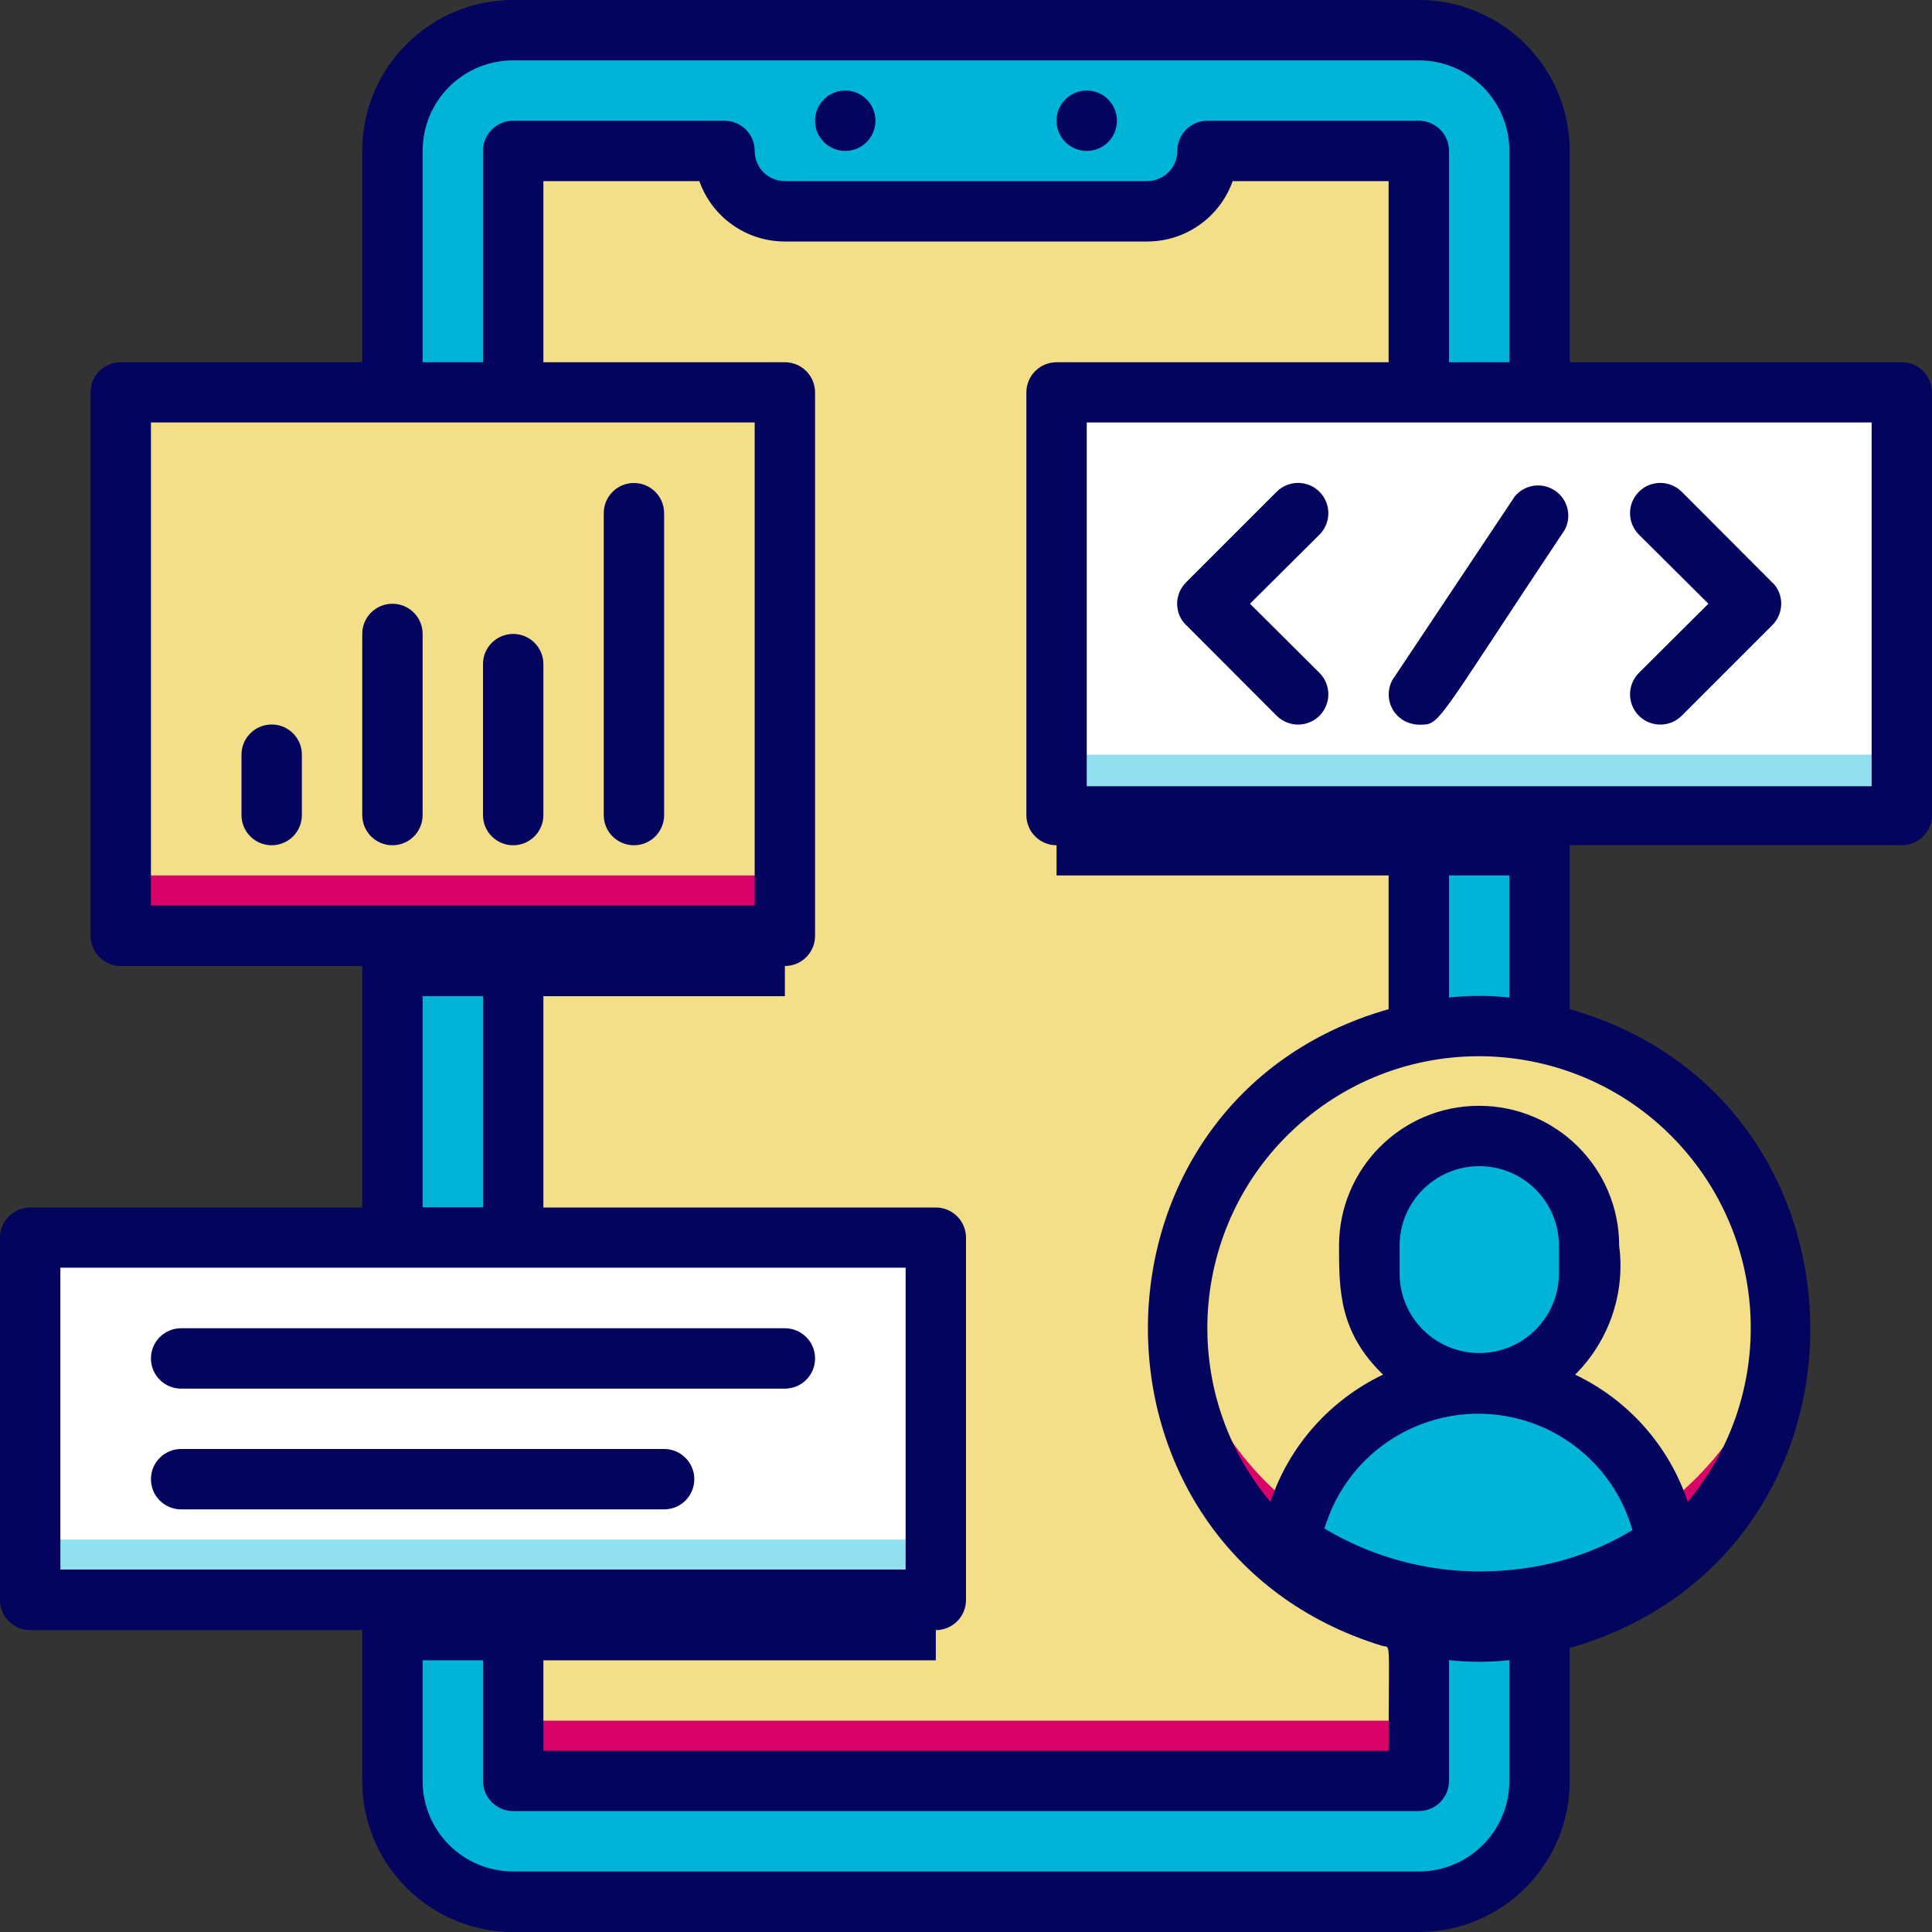<?xml version="1.0" encoding="UTF-8"?>
<svg id="Layer_2" data-name="Layer 2" xmlns="http://www.w3.org/2000/svg" xmlns:xlink="http://www.w3.org/1999/xlink" viewBox="0 0 114.56 114.56">
  <rect x="0" y="0" width="114.56" height="114.56" fill="#333333" stroke="none"/>
  <defs>
    <style>
      .cls-1 {
        clip-path: url(#clippath-2);
      }

      .cls-2 {
        clip-path: url(#clippath-6);
      }

      .cls-3 {
        fill: #03045e;
      }

      .cls-3, .cls-4, .cls-5, .cls-6, .cls-7, .cls-8, .cls-9 {
        stroke-width: 0px;
      }

      .cls-4 {
        fill: none;
      }

      .cls-5 {
        fill: #90e0ef;
      }

      .cls-10 {
        clip-path: url(#clippath-1);
      }

      .cls-11 {
        clip-path: url(#clippath-4);
      }

      .cls-6 {
        fill: #f3de8a;
      }

      .cls-7 {
        fill: #00b4d8;
      }

      .cls-8 {
        fill: #fff;
      }

      .cls-12 {
        clip-path: url(#clippath);
      }

      .cls-13 {
        clip-path: url(#clippath-3);
      }

      .cls-9 {
        fill: #d90368;
      }

      .cls-14 {
        clip-path: url(#clippath-5);
      }
    </style>
    <clipPath id="clippath">
      <rect class="cls-4" x="23.27" y="1.79" width="68.02" height="110.98" rx="7.16" ry="7.16"/>
    </clipPath>
    <clipPath id="clippath-1">
      <circle class="cls-4" cx="87.71" cy="78.76" r="17.9"/>
    </clipPath>
    <clipPath id="clippath-2">
      <path class="cls-4" d="m87.71,82.02c-3.6,0-6.52-2.92-6.52-6.52v-1.63c0-3.6,2.92-6.51,6.52-6.51s6.51,2.92,6.51,6.51v1.63c0,3.6-2.92,6.52-6.52,6.52h0Z"/>
    </clipPath>
    <clipPath id="clippath-3">
      <path class="cls-4" d="m99.31,92.39c-6.7,5.73-16.57,5.73-23.27,0l.9-2.65c1.86-5.95,8.2-9.27,14.15-7.41,3.49,1.09,6.23,3.8,7.37,7.27,0,0,.84,2.74.86,2.79h-.01Z"/>
    </clipPath>
    <clipPath id="clippath-4">
      <rect class="cls-4" x="1.79" y="73.39" width="53.7" height="21.48"/>
    </clipPath>
    <clipPath id="clippath-5">
      <rect class="cls-4" x="62.65" y="23.27" width="50.12" height="25.06"/>
    </clipPath>
    <clipPath id="clippath-6">
      <rect class="cls-4" x="7.16" y="23.27" width="39.38" height="32.22"/>
    </clipPath>
  </defs>
  <g id="Layer_2-2" data-name="Layer 2">
    <g id="Layer_3" data-name="Layer 3">
      <g>
        <g>
          <rect class="cls-7" x="23.27" y="1.79" width="68.02" height="110.98" rx="7.16" ry="7.16"/>
          <g class="cls-12">
            <g>
              <rect class="cls-7" x="23.27" y="111.04" width="68.02" height="1.73"/>
              <rect class="cls-7" x="23.27" y="109.31" width="68.02" height="1.73"/>
              <rect class="cls-7" x="23.27" y="107.57" width="68.02" height="1.73"/>
              <rect class="cls-7" x="23.27" y="105.84" width="68.02" height="1.73"/>
              <rect class="cls-7" x="23.27" y="104.1" width="68.02" height="1.73"/>
              <rect class="cls-7" x="23.27" y="102.37" width="68.02" height="1.73"/>
              <rect class="cls-7" x="23.27" y="100.64" width="68.02" height="1.73"/>
              <rect class="cls-7" x="23.27" y="98.9" width="68.02" height="1.73"/>
              <rect class="cls-7" x="23.27" y="97.17" width="68.02" height="1.73"/>
              <rect class="cls-7" x="23.27" y="95.43" width="68.02" height="1.73"/>
              <rect class="cls-7" x="23.27" y="93.7" width="68.02" height="1.73"/>
              <rect class="cls-7" x="23.27" y="91.97" width="68.02" height="1.73"/>
              <rect class="cls-7" x="23.27" y="90.23" width="68.02" height="1.73"/>
              <rect class="cls-7" x="23.27" y="88.5" width="68.02" height="1.73"/>
              <rect class="cls-7" x="23.27" y="86.76" width="68.02" height="1.73"/>
              <rect class="cls-7" x="23.27" y="85.03" width="68.02" height="1.73"/>
              <rect class="cls-7" x="23.27" y="83.3" width="68.02" height="1.73"/>
              <rect class="cls-7" x="23.27" y="81.56" width="68.02" height="1.73"/>
              <rect class="cls-7" x="23.27" y="79.83" width="68.02" height="1.73"/>
              <rect class="cls-7" x="23.27" y="78.09" width="68.02" height="1.73"/>
              <rect class="cls-7" x="23.27" y="76.36" width="68.02" height="1.73"/>
              <rect class="cls-7" x="23.27" y="74.62" width="68.02" height="1.73"/>
              <rect class="cls-7" x="23.27" y="72.89" width="68.02" height="1.73"/>
              <rect class="cls-7" x="23.27" y="71.16" width="68.02" height="1.73"/>
              <rect class="cls-7" x="23.27" y="69.42" width="68.02" height="1.73"/>
              <rect class="cls-7" x="23.27" y="67.69" width="68.02" height="1.73"/>
              <rect class="cls-7" x="23.27" y="65.95" width="68.02" height="1.73"/>
              <rect class="cls-7" x="23.27" y="64.22" width="68.02" height="1.73"/>
              <rect class="cls-7" x="23.27" y="62.49" width="68.02" height="1.73"/>
              <rect class="cls-7" x="23.27" y="60.75" width="68.02" height="1.73"/>
              <rect class="cls-7" x="23.27" y="59.02" width="68.02" height="1.73"/>
              <rect class="cls-7" x="23.27" y="57.28" width="68.02" height="1.73"/>
              <rect class="cls-7" x="23.27" y="55.55" width="68.02" height="1.73"/>
              <rect class="cls-7" x="23.27" y="53.82" width="68.02" height="1.73"/>
              <rect class="cls-7" x="23.27" y="52.08" width="68.02" height="1.73"/>
              <rect class="cls-7" x="23.27" y="50.35" width="68.02" height="1.73"/>
              <rect class="cls-7" x="23.27" y="48.61" width="68.02" height="1.73"/>
              <rect class="cls-7" x="23.27" y="46.88" width="68.02" height="1.73"/>
              <rect class="cls-7" x="23.27" y="45.15" width="68.02" height="1.73"/>
              <rect class="cls-7" x="23.27" y="43.41" width="68.02" height="1.73"/>
              <rect class="cls-7" x="23.27" y="41.68" width="68.02" height="1.73"/>
              <rect class="cls-7" x="23.27" y="39.94" width="68.02" height="1.73"/>
              <rect class="cls-7" x="23.27" y="38.21" width="68.02" height="1.73"/>
              <rect class="cls-7" x="23.27" y="36.47" width="68.02" height="1.73"/>
              <rect class="cls-7" x="23.27" y="34.74" width="68.02" height="1.73"/>
              <rect class="cls-7" x="23.27" y="33.01" width="68.02" height="1.73"/>
              <rect class="cls-7" x="23.27" y="31.27" width="68.02" height="1.73"/>
              <rect class="cls-7" x="23.27" y="29.54" width="68.02" height="1.73"/>
              <rect class="cls-7" x="23.27" y="27.8" width="68.02" height="1.73"/>
              <rect class="cls-7" x="23.27" y="26.07" width="68.02" height="1.73"/>
              <rect class="cls-7" x="23.27" y="24.34" width="68.02" height="1.73"/>
              <rect class="cls-7" x="23.27" y="22.6" width="68.02" height="1.73"/>
              <rect class="cls-7" x="23.27" y="20.87" width="68.02" height="1.73"/>
              <rect class="cls-7" x="23.27" y="19.13" width="68.02" height="1.73"/>
              <rect class="cls-7" x="23.27" y="17.4" width="68.02" height="1.73"/>
              <rect class="cls-7" x="23.27" y="15.67" width="68.02" height="1.73"/>
              <rect class="cls-7" x="23.27" y="13.93" width="68.02" height="1.73"/>
              <rect class="cls-7" x="23.27" y="12.2" width="68.02" height="1.73"/>
              <rect class="cls-7" x="23.27" y="10.46" width="68.02" height="1.73"/>
              <rect class="cls-7" x="23.27" y="8.73" width="68.02" height="1.73"/>
              <rect class="cls-7" x="23.27" y="6.99" width="68.02" height="1.73"/>
              <rect class="cls-7" x="23.27" y="5.26" width="68.02" height="1.73"/>
              <rect class="cls-7" x="23.27" y="3.53" width="68.02" height="1.73"/>
              <rect class="cls-7" x="23.27" y="1.79" width="68.02" height="1.73"/>
            </g>
          </g>
        </g>
        <path class="cls-6" d="m84.13,8.95v96.66H30.43V8.95h12.53c0,1.98,1.6,3.58,3.58,3.58h21.48c1.98,0,3.58-1.6,3.58-3.58h12.53Z"/>
        <rect class="cls-9" x="30.43" y="102.03" width="53.7" height="3.58"/>
        <g>
          <circle class="cls-6" cx="87.71" cy="78.76" r="17.9"/>
          <g class="cls-10">
            <g>
              <rect class="cls-6" x="69.81" y="96.06" width="35.8" height=".61"/>
              <rect class="cls-6" x="69.81" y="95.45" width="35.8" height=".61"/>
              <rect class="cls-6" x="69.81" y="94.84" width="35.8" height=".61"/>
              <rect class="cls-6" x="69.81" y="94.24" width="35.8" height=".61"/>
              <rect class="cls-6" x="69.81" y="93.63" width="35.8" height=".61"/>
              <rect class="cls-6" x="69.81" y="93.02" width="35.8" height=".61"/>
              <rect class="cls-6" x="69.81" y="92.42" width="35.8" height=".61"/>
              <rect class="cls-6" x="69.81" y="91.81" width="35.8" height=".61"/>
              <rect class="cls-6" x="69.81" y="91.2" width="35.8" height=".61"/>
              <rect class="cls-6" x="69.81" y="90.6" width="35.8" height=".61"/>
              <rect class="cls-6" x="69.81" y="89.99" width="35.8" height=".61"/>
              <rect class="cls-6" x="69.81" y="89.38" width="35.8" height=".61"/>
              <rect class="cls-6" x="69.81" y="88.78" width="35.8" height=".61"/>
              <rect class="cls-6" x="69.81" y="88.17" width="35.8" height=".61"/>
              <rect class="cls-6" x="69.81" y="87.56" width="35.8" height=".61"/>
              <rect class="cls-6" x="69.81" y="86.96" width="35.8" height=".61"/>
              <rect class="cls-6" x="69.81" y="86.35" width="35.8" height=".61"/>
              <rect class="cls-6" x="69.81" y="85.74" width="35.8" height=".61"/>
              <rect class="cls-6" x="69.81" y="85.14" width="35.8" height=".61"/>
              <rect class="cls-6" x="69.81" y="84.53" width="35.8" height=".61"/>
              <rect class="cls-6" x="69.81" y="83.92" width="35.8" height=".61"/>
              <rect class="cls-6" x="69.81" y="83.31" width="35.8" height=".61"/>
              <rect class="cls-6" x="69.81" y="82.71" width="35.8" height=".61"/>
              <rect class="cls-6" x="69.81" y="82.1" width="35.8" height=".61"/>
              <rect class="cls-6" x="69.81" y="81.49" width="35.8" height=".61"/>
              <rect class="cls-6" x="69.81" y="80.89" width="35.8" height=".61"/>
              <rect class="cls-6" x="69.81" y="80.28" width="35.8" height=".61"/>
              <rect class="cls-6" x="69.81" y="79.67" width="35.8" height=".61"/>
              <rect class="cls-6" x="69.81" y="79.07" width="35.8" height=".61"/>
              <rect class="cls-6" x="69.81" y="78.46" width="35.8" height=".61"/>
              <rect class="cls-6" x="69.81" y="77.85" width="35.8" height=".61"/>
              <rect class="cls-6" x="69.81" y="77.25" width="35.8" height=".61"/>
              <rect class="cls-6" x="69.81" y="76.64" width="35.8" height=".61"/>
              <rect class="cls-6" x="69.81" y="76.03" width="35.8" height=".61"/>
              <rect class="cls-6" x="69.81" y="75.43" width="35.8" height=".61"/>
              <rect class="cls-6" x="69.81" y="74.82" width="35.8" height=".61"/>
              <rect class="cls-6" x="69.81" y="74.21" width="35.8" height=".61"/>
              <rect class="cls-6" x="69.81" y="73.61" width="35.8" height=".61"/>
              <rect class="cls-6" x="69.81" y="73" width="35.8" height=".61"/>
              <rect class="cls-6" x="69.81" y="72.39" width="35.8" height=".61"/>
              <rect class="cls-6" x="69.81" y="71.79" width="35.8" height=".61"/>
              <rect class="cls-6" x="69.81" y="71.18" width="35.8" height=".61"/>
              <rect class="cls-6" x="69.81" y="70.57" width="35.8" height=".61"/>
              <rect class="cls-6" x="69.81" y="69.97" width="35.8" height=".61"/>
              <rect class="cls-6" x="69.81" y="69.36" width="35.8" height=".61"/>
              <rect class="cls-6" x="69.81" y="68.75" width="35.8" height=".61"/>
              <rect class="cls-6" x="69.81" y="68.15" width="35.8" height=".61"/>
              <rect class="cls-6" x="69.81" y="67.54" width="35.8" height=".61"/>
              <rect class="cls-6" x="69.81" y="66.93" width="35.8" height=".61"/>
              <rect class="cls-6" x="69.81" y="66.32" width="35.8" height=".61"/>
              <rect class="cls-6" x="69.81" y="65.72" width="35.8" height=".61"/>
              <rect class="cls-6" x="69.81" y="65.11" width="35.8" height=".61"/>
              <rect class="cls-6" x="69.81" y="64.5" width="35.8" height=".61"/>
              <rect class="cls-6" x="69.81" y="63.9" width="35.8" height=".61"/>
              <rect class="cls-6" x="69.81" y="63.29" width="35.8" height=".61"/>
              <rect class="cls-6" x="69.81" y="62.68" width="35.8" height=".61"/>
              <rect class="cls-6" x="69.81" y="62.08" width="35.8" height=".61"/>
              <rect class="cls-6" x="69.81" y="61.47" width="35.8" height=".61"/>
              <rect class="cls-6" x="69.81" y="60.86" width="35.8" height=".61"/>
            </g>
          </g>
        </g>
        <g>
          <path class="cls-7" d="m87.71,82.02c-3.6,0-6.52-2.92-6.52-6.52v-1.63c0-3.6,2.92-6.51,6.52-6.51s6.51,2.92,6.51,6.51v1.63c0,3.6-2.92,6.52-6.52,6.52h0Z"/>
          <g class="cls-1">
            <g>
              <rect class="cls-7" x="81.19" y="81.82" width="13.03" height=".2"/>
              <rect class="cls-7" x="81.19" y="81.62" width="13.03" height=".2"/>
              <rect class="cls-7" x="81.19" y="81.42" width="13.03" height=".2"/>
              <rect class="cls-7" x="81.19" y="81.22" width="13.03" height=".2"/>
              <rect class="cls-7" x="81.19" y="81.02" width="13.03" height=".2"/>
              <rect class="cls-7" x="81.19" y="80.82" width="13.03" height=".2"/>
              <rect class="cls-7" x="81.19" y="80.62" width="13.03" height=".2"/>
              <rect class="cls-7" x="81.19" y="80.42" width="13.03" height=".2"/>
              <rect class="cls-7" x="81.19" y="80.21" width="13.03" height=".2"/>
              <rect class="cls-7" x="81.19" y="80.01" width="13.03" height=".2"/>
              <rect class="cls-7" x="81.19" y="79.81" width="13.03" height=".2"/>
              <rect class="cls-7" x="81.19" y="79.61" width="13.03" height=".2"/>
              <rect class="cls-7" x="81.19" y="79.41" width="13.03" height=".2"/>
              <rect class="cls-7" x="81.19" y="79.21" width="13.03" height=".2"/>
              <rect class="cls-7" x="81.19" y="79.01" width="13.03" height=".2"/>
              <rect class="cls-7" x="81.19" y="78.81" width="13.03" height=".2"/>
              <rect class="cls-7" x="81.19" y="78.61" width="13.03" height=".2"/>
              <rect class="cls-7" x="81.19" y="78.41" width="13.03" height=".2"/>
              <rect class="cls-7" x="81.19" y="78.21" width="13.03" height=".2"/>
              <rect class="cls-7" x="81.19" y="78.01" width="13.03" height=".2"/>
              <rect class="cls-7" x="81.19" y="77.81" width="13.03" height=".2"/>
              <rect class="cls-7" x="81.19" y="77.6" width="13.03" height=".2"/>
              <rect class="cls-7" x="81.19" y="77.4" width="13.03" height=".2"/>
              <rect class="cls-7" x="81.19" y="77.2" width="13.03" height=".2"/>
              <rect class="cls-7" x="81.19" y="77" width="13.03" height=".2"/>
              <rect class="cls-7" x="81.19" y="76.8" width="13.03" height=".2"/>
              <rect class="cls-7" x="81.19" y="76.6" width="13.03" height=".2"/>
              <rect class="cls-7" x="81.19" y="76.4" width="13.03" height=".2"/>
              <rect class="cls-7" x="81.19" y="76.2" width="13.03" height=".2"/>
              <rect class="cls-7" x="81.19" y="76" width="13.03" height=".2"/>
              <rect class="cls-7" x="81.19" y="75.8" width="13.03" height=".2"/>
              <rect class="cls-7" x="81.19" y="75.6" width="13.03" height=".2"/>
              <rect class="cls-7" x="81.19" y="75.4" width="13.03" height=".2"/>
              <rect class="cls-7" x="81.19" y="75.2" width="13.03" height=".2"/>
              <rect class="cls-7" x="81.19" y="74.99" width="13.03" height=".2"/>
              <rect class="cls-7" x="81.19" y="74.79" width="13.03" height=".2"/>
              <rect class="cls-7" x="81.19" y="74.59" width="13.03" height=".2"/>
              <rect class="cls-7" x="81.19" y="74.39" width="13.03" height=".2"/>
              <rect class="cls-7" x="81.19" y="74.19" width="13.03" height=".2"/>
              <rect class="cls-7" x="81.19" y="73.99" width="13.03" height=".2"/>
              <rect class="cls-7" x="81.19" y="73.79" width="13.03" height=".2"/>
              <rect class="cls-7" x="81.19" y="73.59" width="13.03" height=".2"/>
              <rect class="cls-7" x="81.19" y="73.39" width="13.03" height=".2"/>
              <rect class="cls-7" x="81.19" y="73.19" width="13.03" height=".2"/>
              <rect class="cls-7" x="81.19" y="72.99" width="13.03" height=".2"/>
              <rect class="cls-7" x="81.19" y="72.79" width="13.03" height=".2"/>
              <rect class="cls-7" x="81.19" y="72.59" width="13.03" height=".2"/>
              <rect class="cls-7" x="81.19" y="72.38" width="13.03" height=".2"/>
              <rect class="cls-7" x="81.19" y="72.18" width="13.03" height=".2"/>
              <rect class="cls-7" x="81.19" y="71.98" width="13.03" height=".2"/>
              <rect class="cls-7" x="81.19" y="71.78" width="13.03" height=".2"/>
              <rect class="cls-7" x="81.19" y="71.58" width="13.03" height=".2"/>
              <rect class="cls-7" x="81.19" y="71.38" width="13.03" height=".2"/>
              <rect class="cls-7" x="81.19" y="71.18" width="13.03" height=".2"/>
              <rect class="cls-7" x="81.19" y="70.98" width="13.03" height=".2"/>
              <rect class="cls-7" x="81.19" y="70.78" width="13.03" height=".2"/>
              <rect class="cls-7" x="81.19" y="70.58" width="13.03" height=".2"/>
              <rect class="cls-7" x="81.19" y="70.38" width="13.03" height=".2"/>
              <rect class="cls-7" x="81.19" y="70.18" width="13.03" height=".2"/>
              <rect class="cls-7" x="81.19" y="69.98" width="13.03" height=".2"/>
              <rect class="cls-7" x="81.19" y="69.77" width="13.03" height=".2"/>
              <rect class="cls-7" x="81.19" y="69.57" width="13.03" height=".2"/>
              <rect class="cls-7" x="81.19" y="69.37" width="13.03" height=".2"/>
              <rect class="cls-7" x="81.19" y="69.17" width="13.03" height=".2"/>
              <rect class="cls-7" x="81.19" y="68.97" width="13.03" height=".2"/>
              <rect class="cls-7" x="81.19" y="68.77" width="13.03" height=".2"/>
              <rect class="cls-7" x="81.19" y="68.57" width="13.03" height=".2"/>
              <rect class="cls-7" x="81.19" y="68.37" width="13.03" height=".2"/>
              <rect class="cls-7" x="81.19" y="68.17" width="13.03" height=".2"/>
              <rect class="cls-7" x="81.19" y="67.97" width="13.03" height=".2"/>
              <rect class="cls-7" x="81.19" y="67.77" width="13.03" height=".2"/>
              <rect class="cls-7" x="81.19" y="67.57" width="13.03" height=".2"/>
              <rect class="cls-7" x="81.19" y="67.37" width="13.03" height=".2"/>
            </g>
          </g>
        </g>
        <g>
          <path class="cls-7" d="m99.31,92.39c-6.7,5.73-16.57,5.73-23.27,0l.9-2.65c1.86-5.95,8.2-9.27,14.15-7.41,3.49,1.09,6.23,3.8,7.37,7.27,0,0,.84,2.74.86,2.79h-.01Z"/>
          <g class="cls-13">
            <g>
              <rect class="cls-7" x="76.04" y="96.65" width="23.27" height="1.47"/>
              <rect class="cls-7" x="76.04" y="96.45" width="23.27" height=".2"/>
              <rect class="cls-7" x="76.04" y="96.25" width="23.27" height=".2"/>
              <rect class="cls-7" x="76.04" y="96.05" width="23.27" height=".2"/>
              <rect class="cls-7" x="76.04" y="95.85" width="23.27" height=".2"/>
              <rect class="cls-7" x="76.04" y="95.65" width="23.27" height=".2"/>
              <rect class="cls-7" x="76.04" y="95.45" width="23.27" height=".2"/>
              <rect class="cls-7" x="76.04" y="95.25" width="23.27" height=".2"/>
              <rect class="cls-7" x="76.04" y="95.05" width="23.27" height=".2"/>
              <rect class="cls-7" x="76.04" y="94.85" width="23.27" height=".2"/>
              <rect class="cls-7" x="76.04" y="94.65" width="23.27" height=".2"/>
              <rect class="cls-7" x="76.04" y="94.45" width="23.27" height=".2"/>
              <rect class="cls-7" x="76.04" y="94.25" width="23.27" height=".2"/>
              <rect class="cls-7" x="76.04" y="94.05" width="23.27" height=".2"/>
              <rect class="cls-7" x="76.04" y="93.85" width="23.27" height=".2"/>
              <rect class="cls-7" x="76.04" y="93.65" width="23.27" height=".2"/>
              <rect class="cls-7" x="76.04" y="93.45" width="23.27" height=".2"/>
              <rect class="cls-7" x="76.04" y="93.24" width="23.27" height=".2"/>
              <rect class="cls-7" x="76.04" y="93.04" width="23.27" height=".2"/>
              <rect class="cls-7" x="76.04" y="92.84" width="23.27" height=".2"/>
              <rect class="cls-7" x="76.04" y="92.64" width="23.27" height=".2"/>
              <rect class="cls-7" x="76.04" y="92.44" width="23.27" height=".2"/>
              <rect class="cls-7" x="76.04" y="92.24" width="23.27" height=".2"/>
              <rect class="cls-7" x="76.04" y="92.04" width="23.27" height=".2"/>
              <rect class="cls-7" x="76.04" y="91.84" width="23.27" height=".2"/>
              <rect class="cls-7" x="76.04" y="91.64" width="23.27" height=".2"/>
              <rect class="cls-7" x="76.04" y="91.44" width="23.27" height=".2"/>
              <rect class="cls-7" x="76.04" y="91.24" width="23.27" height=".2"/>
              <rect class="cls-7" x="76.04" y="91.04" width="23.27" height=".2"/>
              <rect class="cls-7" x="76.04" y="90.84" width="23.27" height=".2"/>
              <rect class="cls-7" x="76.04" y="90.64" width="23.27" height=".2"/>
              <rect class="cls-7" x="76.04" y="90.44" width="23.27" height=".2"/>
              <rect class="cls-7" x="76.04" y="90.24" width="23.27" height=".2"/>
              <rect class="cls-7" x="76.04" y="90.04" width="23.27" height=".2"/>
              <rect class="cls-7" x="76.04" y="89.84" width="23.27" height=".2"/>
              <rect class="cls-7" x="76.04" y="89.64" width="23.27" height=".2"/>
              <rect class="cls-7" x="76.04" y="89.44" width="23.27" height=".2"/>
              <rect class="cls-7" x="76.04" y="89.24" width="23.27" height=".2"/>
              <rect class="cls-7" x="76.04" y="89.04" width="23.27" height=".2"/>
              <rect class="cls-7" x="76.04" y="88.84" width="23.27" height=".2"/>
              <rect class="cls-7" x="76.04" y="88.64" width="23.27" height=".2"/>
              <rect class="cls-7" x="76.04" y="88.44" width="23.27" height=".2"/>
              <rect class="cls-7" x="76.04" y="88.24" width="23.27" height=".2"/>
              <rect class="cls-7" x="76.04" y="88.04" width="23.27" height=".2"/>
              <rect class="cls-7" x="76.04" y="87.84" width="23.27" height=".2"/>
              <rect class="cls-7" x="76.04" y="87.64" width="23.27" height=".2"/>
              <rect class="cls-7" x="76.04" y="87.44" width="23.27" height=".2"/>
              <rect class="cls-7" x="76.04" y="87.24" width="23.27" height=".2"/>
              <rect class="cls-7" x="76.04" y="87.04" width="23.27" height=".2"/>
              <rect class="cls-7" x="76.04" y="86.84" width="23.27" height=".2"/>
              <rect class="cls-7" x="76.04" y="86.64" width="23.27" height=".2"/>
              <rect class="cls-7" x="76.04" y="86.44" width="23.27" height=".2"/>
              <rect class="cls-7" x="76.04" y="86.24" width="23.27" height=".2"/>
              <rect class="cls-7" x="76.04" y="86.04" width="23.27" height=".2"/>
              <rect class="cls-7" x="76.04" y="85.84" width="23.27" height=".2"/>
              <rect class="cls-7" x="76.04" y="85.64" width="23.27" height=".2"/>
              <rect class="cls-7" x="76.04" y="85.44" width="23.27" height=".2"/>
              <rect class="cls-7" x="76.04" y="85.24" width="23.27" height=".2"/>
              <rect class="cls-7" x="76.04" y="85.04" width="23.27" height=".2"/>
              <rect class="cls-7" x="76.04" y="84.84" width="23.27" height=".2"/>
              <rect class="cls-7" x="76.04" y="84.64" width="23.27" height=".2"/>
              <rect class="cls-7" x="76.04" y="84.44" width="23.27" height=".2"/>
              <rect class="cls-7" x="76.04" y="84.24" width="23.27" height=".2"/>
              <rect class="cls-7" x="76.04" y="84.04" width="23.27" height=".2"/>
              <rect class="cls-7" x="76.04" y="83.84" width="23.27" height=".2"/>
              <rect class="cls-7" x="76.04" y="83.64" width="23.27" height=".2"/>
              <rect class="cls-7" x="76.04" y="83.44" width="23.27" height=".2"/>
              <rect class="cls-7" x="76.04" y="83.24" width="23.27" height=".2"/>
              <rect class="cls-7" x="76.04" y="83.04" width="23.27" height=".2"/>
              <rect class="cls-7" x="76.04" y="82.84" width="23.27" height=".2"/>
              <rect class="cls-7" x="76.04" y="82.64" width="23.27" height=".2"/>
              <rect class="cls-7" x="76.04" y="82.44" width="23.27" height=".2"/>
              <rect class="cls-7" x="76.04" y="82.24" width="23.27" height=".2"/>
              <rect class="cls-7" x="76.04" y="82.04" width="23.27" height=".2"/>
              <rect class="cls-7" x="76.04" y="80.46" width="23.27" height="1.58"/>
            </g>
          </g>
        </g>
        <g>
          <rect class="cls-8" x="1.79" y="73.39" width="53.7" height="21.48"/>
          <g class="cls-11">
            <g>
              <rect class="cls-8" x="1.79" y="94.18" width="53.7" height=".69"/>
              <rect class="cls-8" x="1.79" y="93.49" width="53.7" height=".69"/>
              <rect class="cls-8" x="1.79" y="92.8" width="53.7" height=".69"/>
              <rect class="cls-8" x="1.79" y="92.1" width="53.7" height=".69"/>
              <rect class="cls-8" x="1.79" y="91.41" width="53.7" height=".69"/>
              <rect class="cls-8" x="1.79" y="90.72" width="53.7" height=".69"/>
              <rect class="cls-8" x="1.79" y="90.02" width="53.7" height=".69"/>
              <rect class="cls-8" x="1.79" y="89.33" width="53.7" height=".69"/>
              <rect class="cls-8" x="1.79" y="88.64" width="53.7" height=".69"/>
              <rect class="cls-8" x="1.79" y="87.95" width="53.7" height=".69"/>
              <rect class="cls-8" x="1.79" y="87.25" width="53.7" height=".69"/>
              <rect class="cls-8" x="1.79" y="86.56" width="53.7" height=".69"/>
              <rect class="cls-8" x="1.79" y="85.87" width="53.7" height=".69"/>
              <rect class="cls-8" x="1.79" y="85.17" width="53.7" height=".69"/>
              <rect class="cls-8" x="1.79" y="84.48" width="53.7" height=".69"/>
              <rect class="cls-8" x="1.79" y="83.79" width="53.7" height=".69"/>
              <rect class="cls-8" x="1.79" y="83.09" width="53.7" height=".69"/>
              <rect class="cls-8" x="1.79" y="82.4" width="53.7" height=".69"/>
              <rect class="cls-8" x="1.79" y="81.71" width="53.7" height=".69"/>
              <rect class="cls-8" x="1.79" y="81.02" width="53.7" height=".69"/>
              <rect class="cls-8" x="1.79" y="80.32" width="53.7" height=".69"/>
              <rect class="cls-8" x="1.79" y="79.63" width="53.7" height=".69"/>
              <rect class="cls-8" x="1.79" y="78.94" width="53.7" height=".69"/>
              <rect class="cls-8" x="1.79" y="78.24" width="53.7" height=".69"/>
              <rect class="cls-8" x="1.79" y="77.55" width="53.7" height=".69"/>
              <rect class="cls-8" x="1.79" y="76.86" width="53.7" height=".69"/>
              <rect class="cls-8" x="1.79" y="76.17" width="53.7" height=".69"/>
              <rect class="cls-8" x="1.79" y="75.47" width="53.7" height=".69"/>
              <rect class="cls-8" x="1.79" y="74.78" width="53.7" height=".69"/>
              <rect class="cls-8" x="1.79" y="74.09" width="53.7" height=".69"/>
              <rect class="cls-8" x="1.79" y="73.39" width="53.7" height=".69"/>
            </g>
          </g>
        </g>
        <rect class="cls-5" x="1.79" y="91.29" width="53.7" height="3.58"/>
        <rect class="cls-3" x="23.27" y="94.87" width="7.16" height="3.58"/>
        <rect class="cls-3" x="30.43" y="94.87" width="25.06" height="3.58"/>
        <g>
          <rect class="cls-8" x="62.65" y="23.27" width="50.12" height="25.06"/>
          <g class="cls-14">
            <g>
              <rect class="cls-8" x="62.65" y="47.53" width="50.12" height=".81"/>
              <rect class="cls-8" x="62.65" y="46.72" width="50.12" height=".81"/>
              <rect class="cls-8" x="62.65" y="45.91" width="50.12" height=".81"/>
              <rect class="cls-8" x="62.65" y="45.1" width="50.12" height=".81"/>
              <rect class="cls-8" x="62.65" y="44.29" width="50.12" height=".81"/>
              <rect class="cls-8" x="62.65" y="43.48" width="50.12" height=".81"/>
              <rect class="cls-8" x="62.65" y="42.67" width="50.12" height=".81"/>
              <rect class="cls-8" x="62.65" y="41.87" width="50.12" height=".81"/>
              <rect class="cls-8" x="62.65" y="41.06" width="50.12" height=".81"/>
              <rect class="cls-8" x="62.65" y="40.25" width="50.12" height=".81"/>
              <rect class="cls-8" x="62.65" y="39.44" width="50.12" height=".81"/>
              <rect class="cls-8" x="62.65" y="38.63" width="50.12" height=".81"/>
              <rect class="cls-8" x="62.65" y="37.82" width="50.12" height=".81"/>
              <rect class="cls-8" x="62.65" y="37.02" width="50.12" height=".81"/>
              <rect class="cls-8" x="62.65" y="36.21" width="50.12" height=".81"/>
              <rect class="cls-8" x="62.65" y="35.4" width="50.12" height=".81"/>
              <rect class="cls-8" x="62.65" y="34.59" width="50.12" height=".81"/>
              <rect class="cls-8" x="62.65" y="33.78" width="50.12" height=".81"/>
              <rect class="cls-8" x="62.65" y="32.97" width="50.12" height=".81"/>
              <rect class="cls-8" x="62.65" y="32.17" width="50.12" height=".81"/>
              <rect class="cls-8" x="62.65" y="31.36" width="50.12" height=".81"/>
              <rect class="cls-8" x="62.65" y="30.55" width="50.12" height=".81"/>
              <rect class="cls-8" x="62.65" y="29.74" width="50.12" height=".81"/>
              <rect class="cls-8" x="62.65" y="28.93" width="50.12" height=".81"/>
              <rect class="cls-8" x="62.65" y="28.12" width="50.12" height=".81"/>
              <rect class="cls-8" x="62.65" y="27.32" width="50.12" height=".81"/>
              <rect class="cls-8" x="62.65" y="26.51" width="50.12" height=".81"/>
              <rect class="cls-8" x="62.65" y="25.7" width="50.12" height=".81"/>
              <rect class="cls-8" x="62.65" y="24.89" width="50.12" height=".81"/>
              <rect class="cls-8" x="62.65" y="24.08" width="50.12" height=".81"/>
              <rect class="cls-8" x="62.65" y="23.27" width="50.12" height=".81"/>
            </g>
          </g>
        </g>
        <rect class="cls-5" x="62.65" y="44.75" width="50.12" height="3.58"/>
        <rect class="cls-3" x="84.13" y="48.33" width="7.16" height="3.58"/>
        <rect class="cls-3" x="62.65" y="48.33" width="21.48" height="3.58"/>
        <g>
          <rect class="cls-6" x="7.16" y="23.27" width="39.38" height="32.22"/>
          <g class="cls-2">
            <g>
              <rect class="cls-6" x="7.16" y="54.95" width="39.38" height=".55"/>
              <rect class="cls-6" x="7.16" y="54.4" width="39.38" height=".55"/>
              <rect class="cls-6" x="7.16" y="53.86" width="39.38" height=".55"/>
              <rect class="cls-6" x="7.16" y="53.31" width="39.38" height=".55"/>
              <rect class="cls-6" x="7.16" y="52.76" width="39.38" height=".55"/>
              <rect class="cls-6" x="7.16" y="52.22" width="39.38" height=".55"/>
              <rect class="cls-6" x="7.16" y="51.67" width="39.38" height=".55"/>
              <rect class="cls-6" x="7.16" y="51.12" width="39.38" height=".55"/>
              <rect class="cls-6" x="7.16" y="50.58" width="39.38" height=".55"/>
              <rect class="cls-6" x="7.16" y="50.03" width="39.38" height=".55"/>
              <rect class="cls-6" x="7.16" y="49.49" width="39.38" height=".55"/>
              <rect class="cls-6" x="7.16" y="48.94" width="39.38" height=".55"/>
              <rect class="cls-6" x="7.16" y="48.39" width="39.38" height=".55"/>
              <rect class="cls-6" x="7.16" y="47.85" width="39.38" height=".55"/>
              <rect class="cls-6" x="7.16" y="47.3" width="39.38" height=".55"/>
              <rect class="cls-6" x="7.16" y="46.76" width="39.38" height=".55"/>
              <rect class="cls-6" x="7.16" y="46.21" width="39.38" height=".55"/>
              <rect class="cls-6" x="7.16" y="45.66" width="39.38" height=".55"/>
              <rect class="cls-6" x="7.16" y="45.12" width="39.38" height=".55"/>
              <rect class="cls-6" x="7.16" y="44.57" width="39.38" height=".55"/>
              <rect class="cls-6" x="7.16" y="44.03" width="39.38" height=".55"/>
              <rect class="cls-6" x="7.16" y="43.48" width="39.38" height=".55"/>
              <rect class="cls-6" x="7.16" y="42.93" width="39.38" height=".55"/>
              <rect class="cls-6" x="7.16" y="42.39" width="39.38" height=".55"/>
              <rect class="cls-6" x="7.16" y="41.84" width="39.38" height=".55"/>
              <rect class="cls-6" x="7.16" y="41.29" width="39.38" height=".55"/>
              <rect class="cls-6" x="7.16" y="40.75" width="39.38" height=".55"/>
              <rect class="cls-6" x="7.16" y="40.2" width="39.38" height=".55"/>
              <rect class="cls-6" x="7.16" y="39.66" width="39.38" height=".55"/>
              <rect class="cls-6" x="7.16" y="39.11" width="39.38" height=".55"/>
              <rect class="cls-6" x="7.16" y="38.56" width="39.38" height=".55"/>
              <rect class="cls-6" x="7.16" y="38.02" width="39.38" height=".55"/>
              <rect class="cls-6" x="7.16" y="37.47" width="39.38" height=".55"/>
              <rect class="cls-6" x="7.16" y="36.93" width="39.38" height=".55"/>
              <rect class="cls-6" x="7.16" y="36.38" width="39.38" height=".55"/>
              <rect class="cls-6" x="7.16" y="35.83" width="39.38" height=".55"/>
              <rect class="cls-6" x="7.16" y="35.29" width="39.38" height=".55"/>
              <rect class="cls-6" x="7.16" y="34.74" width="39.38" height=".55"/>
              <rect class="cls-6" x="7.16" y="34.2" width="39.38" height=".55"/>
              <rect class="cls-6" x="7.16" y="33.65" width="39.38" height=".55"/>
              <rect class="cls-6" x="7.16" y="33.1" width="39.38" height=".55"/>
              <rect class="cls-6" x="7.16" y="32.56" width="39.38" height=".55"/>
              <rect class="cls-6" x="7.16" y="32.01" width="39.38" height=".55"/>
              <rect class="cls-6" x="7.16" y="31.46" width="39.38" height=".55"/>
              <rect class="cls-6" x="7.16" y="30.92" width="39.38" height=".55"/>
              <rect class="cls-6" x="7.16" y="30.37" width="39.38" height=".55"/>
              <rect class="cls-6" x="7.16" y="29.83" width="39.38" height=".55"/>
              <rect class="cls-6" x="7.16" y="29.28" width="39.38" height=".55"/>
              <rect class="cls-6" x="7.16" y="28.73" width="39.38" height=".55"/>
              <rect class="cls-6" x="7.16" y="28.19" width="39.38" height=".55"/>
              <rect class="cls-6" x="7.16" y="27.64" width="39.38" height=".55"/>
              <rect class="cls-6" x="7.16" y="27.1" width="39.38" height=".55"/>
              <rect class="cls-6" x="7.16" y="26.55" width="39.38" height=".55"/>
              <rect class="cls-6" x="7.16" y="26" width="39.38" height=".55"/>
              <rect class="cls-6" x="7.16" y="25.46" width="39.38" height=".55"/>
              <rect class="cls-6" x="7.16" y="24.91" width="39.38" height=".55"/>
              <rect class="cls-6" x="7.16" y="24.37" width="39.38" height=".55"/>
              <rect class="cls-6" x="7.16" y="23.82" width="39.38" height=".55"/>
              <rect class="cls-6" x="7.16" y="23.27" width="39.38" height=".55"/>
            </g>
          </g>
        </g>
        <rect class="cls-9" x="7.16" y="51.91" width="39.38" height="3.58"/>
        <rect class="cls-3" x="23.27" y="55.49" width="7.16" height="3.58"/>
        <rect class="cls-3" x="30.43" y="55.49" width="16.11" height="3.58"/>
        <path class="cls-9" d="m77.06,89.59s-.93,2.74-.95,2.79c-4.47-3.81-6.8-9.57-6.21-15.41.5,5.03,3.1,9.61,7.16,12.62Z"/>
        <path class="cls-9" d="m99.31,92.39l-.86-2.65c-.18-.54,6.21-3.79,7.16-12.73.55,5.85-1.8,11.6-6.3,15.38Z"/>
        <path class="cls-3" d="m99.31,92.39c-6.7,5.73-16.57,5.73-23.27,0,0,0,.91-2.74.95-2.79,3.1,2.32,6.87,3.58,10.74,3.58,7.16,0,10.54-3.81,10.74-3.35l.84,2.56h0Z"/>
        <path class="cls-3" d="m51.91,7.16c0-.99-.8-1.79-1.79-1.79s-1.79.8-1.79,1.79.8,1.79,1.79,1.79,1.79-.8,1.79-1.79Z"/>
        <path class="cls-3" d="m66.23,7.16c0-.99-.8-1.79-1.79-1.79s-1.79.8-1.79,1.79.8,1.79,1.79,1.79,1.79-.8,1.79-1.79Z"/>
        <path class="cls-3" d="m112.77,21.48h-19.69v-12.53c0-4.94-4.01-8.95-8.95-8.95H30.43c-4.94,0-8.95,4.01-8.95,8.95v12.53H7.16c-.99,0-1.79.8-1.79,1.79v32.22c0,.99.8,1.79,1.79,1.79h14.32v14.32H1.79c-.99,0-1.79.8-1.79,1.79v21.48c0,.99.8,1.79,1.79,1.79h19.69v8.95c0,4.94,4.01,8.95,8.95,8.95h53.7c4.94,0,8.95-4.01,8.95-8.95v-7.89c19.1-5.46,18.94-32.51,0-37.88v-9.72h19.69c.99,0,1.79-.8,1.79-1.79v-25.06c0-.99-.8-1.79-1.79-1.79h0ZM25.06,8.95c0-2.97,2.4-5.37,5.37-5.37h53.7c2.97,0,5.37,2.4,5.37,5.37v12.53h-3.58v-12.53c0-.99-.8-1.79-1.79-1.79h-12.53c-.99,0-1.79.8-1.79,1.79s-.8,1.79-1.79,1.79h-21.48c-.99,0-1.79-.8-1.79-1.79s-.8-1.79-1.79-1.79h-12.53c-.99,0-1.79.8-1.79,1.79v12.53h-3.58v-12.53Zm37.59,12.53c-.99,0-1.79.8-1.79,1.79v25.06c0,.99.8,1.79,1.79,1.79h19.69v9.72c-18.87,5.37-19.06,32.02-.39,37.75.55.16.39-.66.39,6.23h-50.12v-7.16h23.27c.99,0,1.79-.8,1.79-1.79v-21.48c0-.99-.8-1.79-1.79-1.79h-23.27v-14.32h14.32c.99,0,1.79-.8,1.79-1.79V23.27c0-.99-.8-1.79-1.79-1.79h-14.32v-10.74h9.25c.76,2.15,2.79,3.58,5.07,3.58h21.48c2.28,0,4.31-1.43,5.07-3.58h9.25v10.74h-19.69,0Zm29.79,54.02c0,2.61-2.11,4.73-4.72,4.73s-4.73-2.11-4.73-4.72h0v-1.64c0-2.61,2.12-4.72,4.73-4.72s4.72,2.11,4.72,4.72v1.63Zm4.22,14.8l.48,1.43c-5.64,4.17-13.35,4.17-18.99,0l.5-1.45c1.69-4.97,7.08-7.63,12.06-5.95,2.8.95,5.01,3.16,5.95,5.96h0ZM8.95,25.05h35.8v28.64H8.95v-28.64h0Zm16.11,32.22h3.58v14.32h-3.58v-14.32ZM3.58,75.17h50.12v17.9H3.58v-17.9h0Zm80.55,35.8H30.43c-2.97,0-5.37-2.4-5.37-5.37v-8.95h3.58v8.95c0,.99.8,1.79,1.79,1.79h53.7c.99,0,1.79-.8,1.79-1.79v-7.16c1.19.13,2.39.13,3.58,0v7.16c0,2.97-2.4,5.37-5.37,5.37Zm15.95-21.91c-1.11-3.32-3.52-6.04-6.68-7.55,2.01-2,2.98-4.83,2.61-7.64,0-4.59-3.72-8.3-8.31-8.3s-8.3,3.72-8.3,8.3c0,2.61,0,5.12,2.61,7.64-3.16,1.51-5.57,4.23-6.68,7.55-5.7-6.83-4.78-16.99,2.05-22.69s16.99-4.78,22.69,2.05c4.99,5.98,4.99,14.67,0,20.64h0Zm-10.58-29.91c-1.19-.13-2.39-.13-3.58,0v-9.04h3.58v9.04Zm21.48-12.53h-46.54v-21.57h46.54v21.57Z"/>
        <path class="cls-3" d="m39.38,85.92H10.74c-.99,0-1.79.8-1.79,1.79s.8,1.79,1.79,1.79h28.64c.99,0,1.79-.8,1.79-1.79s-.8-1.79-1.79-1.79Z"/>
        <path class="cls-3" d="m10.74,82.34h35.8c.99,0,1.79-.8,1.79-1.79s-.8-1.79-1.79-1.79H10.74c-.99,0-1.79.8-1.79,1.79s.8,1.79,1.79,1.79Z"/>
        <path class="cls-3" d="m25.06,48.33v-10.74c0-.99-.8-1.79-1.79-1.79s-1.79.8-1.79,1.79v10.74c0,.99.8,1.79,1.79,1.79s1.79-.8,1.79-1.79Z"/>
        <path class="cls-3" d="m14.32,44.75v3.58c0,.99.8,1.79,1.79,1.79s1.79-.8,1.79-1.79v-3.58c0-.99-.8-1.79-1.79-1.79s-1.79.8-1.79,1.79Z"/>
        <path class="cls-3" d="m32.22,48.33v-8.95c0-.99-.8-1.79-1.79-1.79s-1.79.8-1.79,1.79v8.95c0,.99.8,1.79,1.79,1.79s1.79-.8,1.79-1.79Z"/>
        <path class="cls-3" d="m39.38,48.33v-17.9c0-.99-.8-1.79-1.79-1.79s-1.79.8-1.79,1.79v17.9c0,.99.8,1.79,1.79,1.79s1.79-.8,1.79-1.79Z"/>
        <path class="cls-3" d="m75.7,29.16l-5.37,5.37c-.7.7-.71,1.83-.01,2.53h.01s5.37,5.38,5.37,5.38c.7.7,1.84.7,2.54,0,.7-.7.7-1.84,0-2.54h0l-4.12-4.1,4.12-4.1c.7-.7.7-1.84,0-2.54s-1.84-.7-2.54,0h0Z"/>
        <path class="cls-3" d="m99.72,42.44l5.37-5.37c.7-.7.71-1.83.01-2.53h-.01s-5.37-5.38-5.37-5.38c-.7-.7-1.84-.7-2.54,0-.7.7-.7,1.84,0,2.54l4.12,4.1-4.12,4.1c-.7.7-.7,1.84,0,2.54s1.84.7,2.54,0h0Z"/>
        <path class="cls-3" d="m82.64,40.19c-.54.83-.32,1.94.51,2.48.29.19.63.29.98.3,1.31,0,.82.21,8.65-11.55.47-.87.14-1.96-.73-2.42-.76-.41-1.7-.22-2.24.45l-7.16,10.74h-.01Z"/>
      </g>
    </g>
  </g>
</svg>